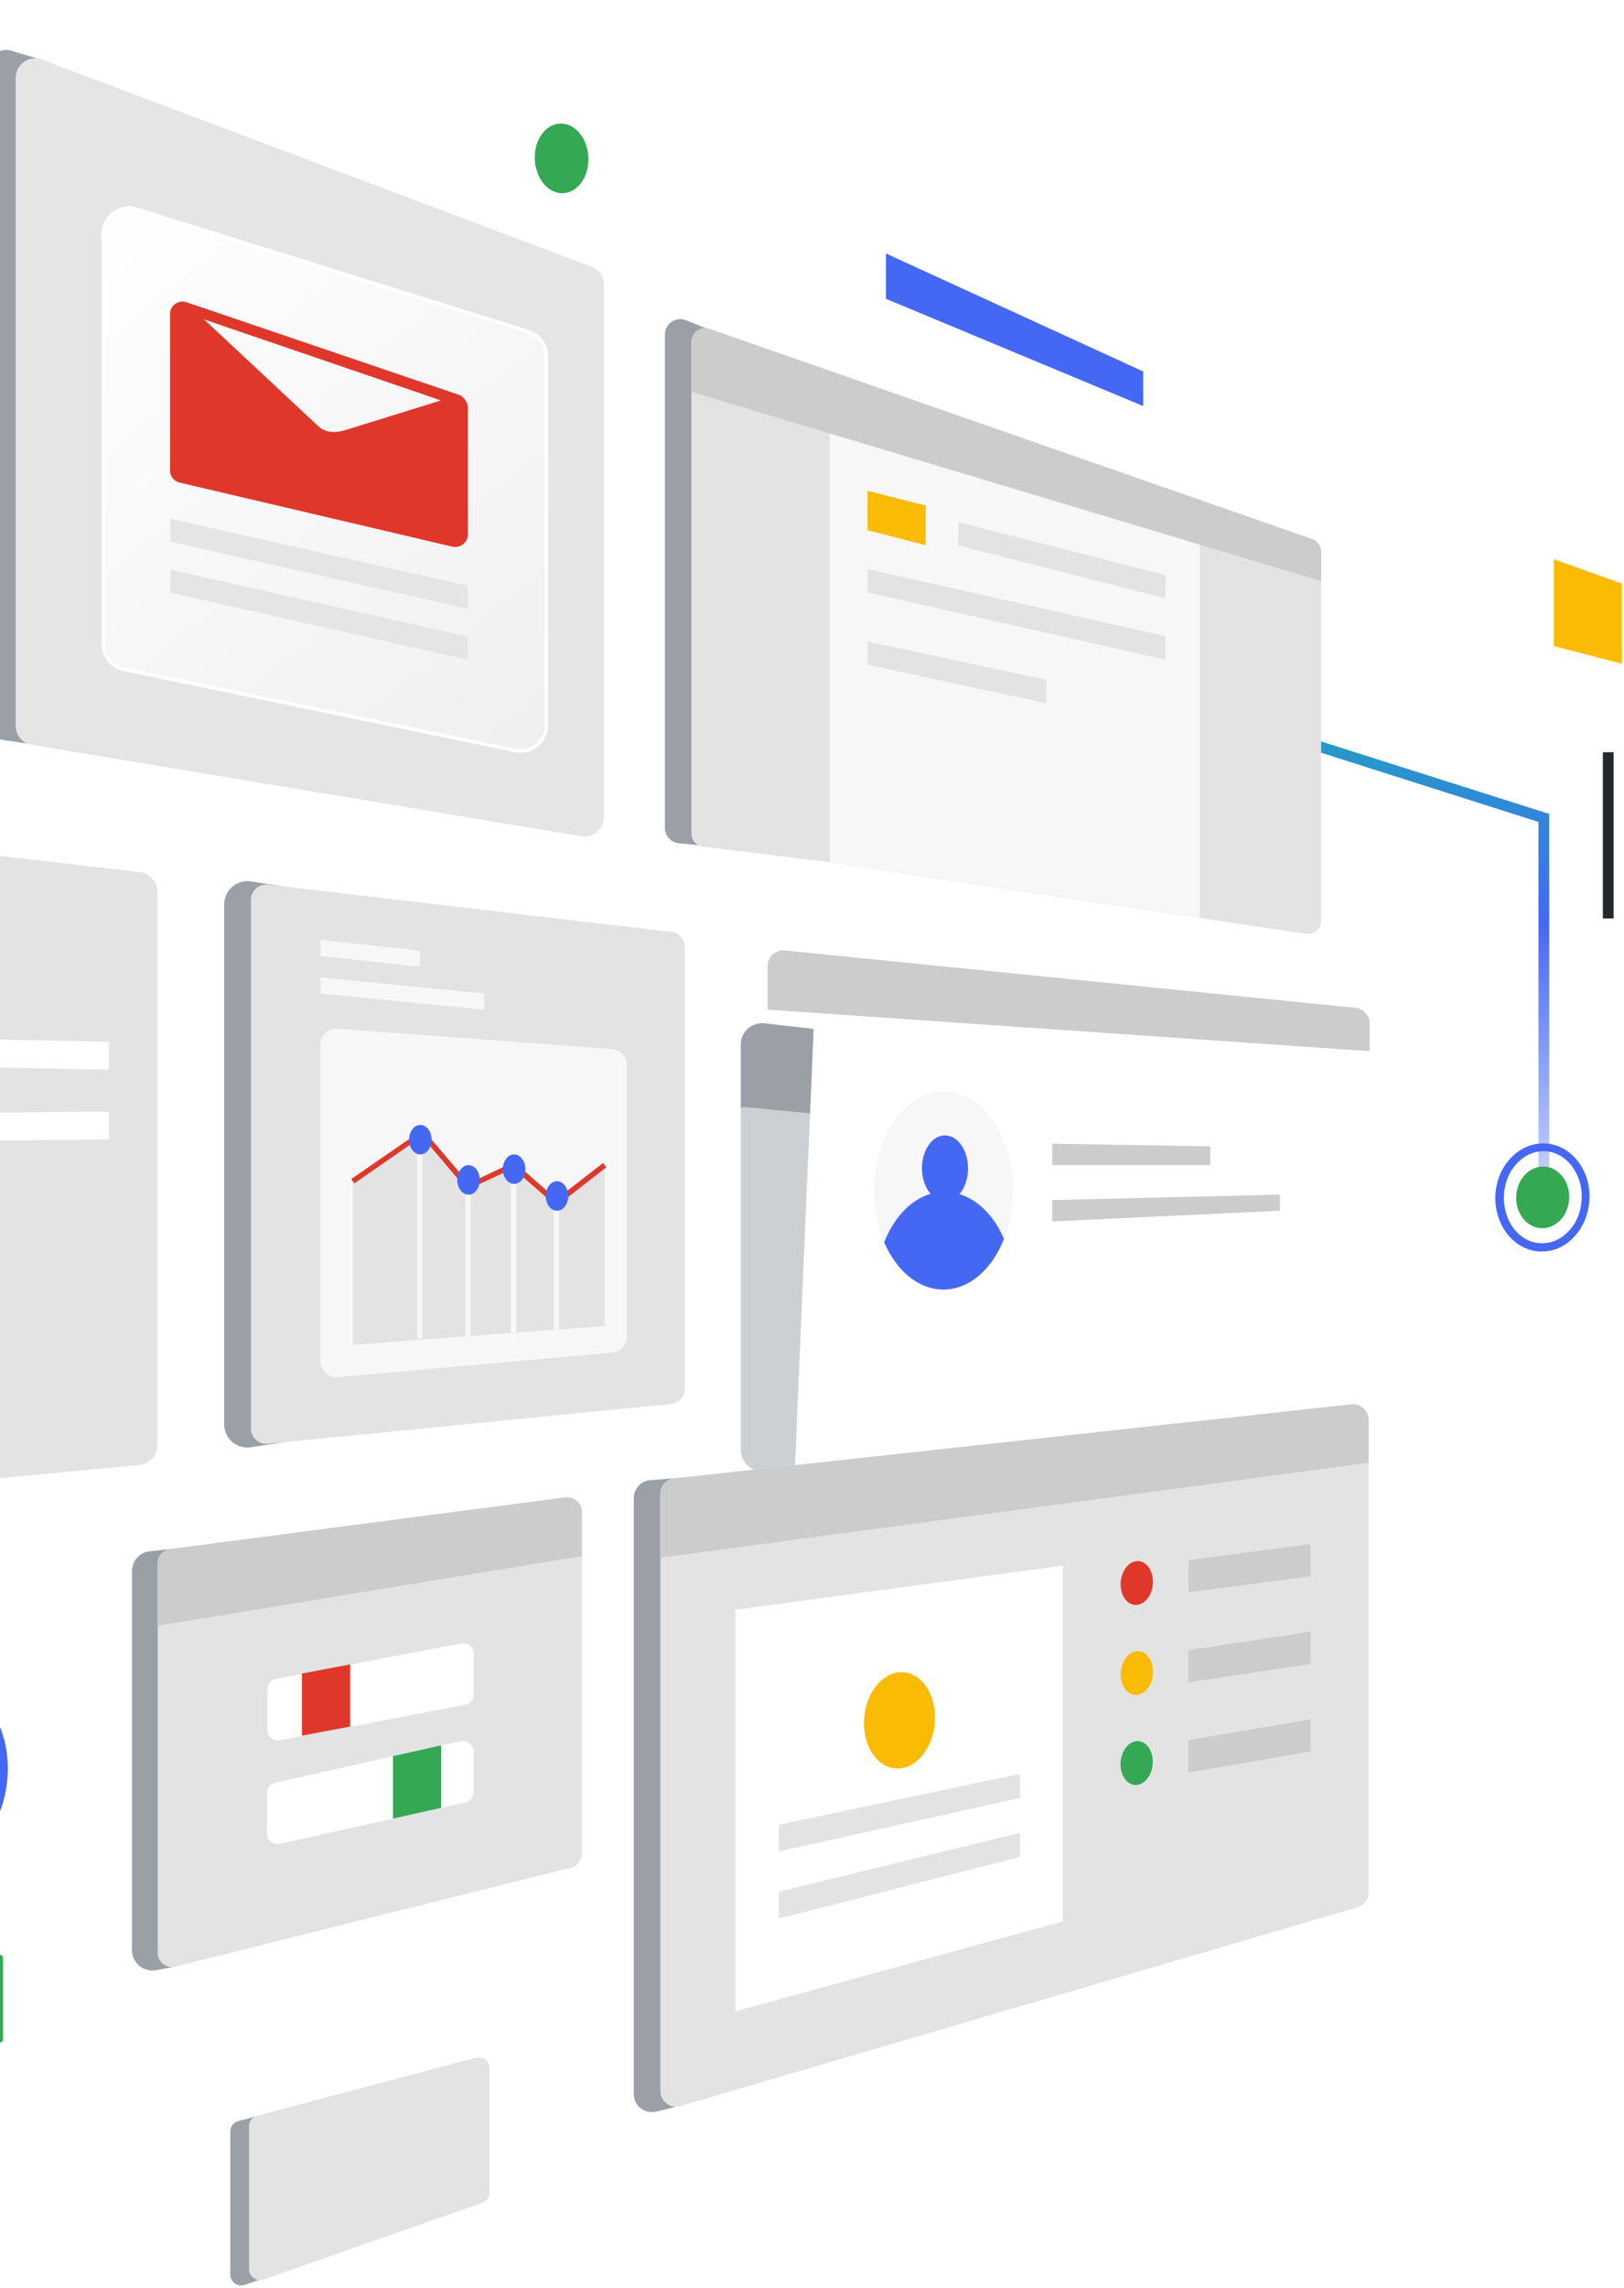 <svg width="478" height="673" viewBox="0 0 478 673" fill="none" xmlns="http://www.w3.org/2000/svg">
<path d="M0.903 576.039V599.859C0.903 600.332 0.587 600.727 0.114 600.806L-27.491 607.746C-28.122 607.904 -28.753 607.431 -28.753 606.8V579.668C-28.753 579.194 -28.359 578.721 -27.886 578.642L-0.28 575.014C0.43 574.935 0.903 575.408 0.903 576.039Z" fill="#34A853"/>
<path d="M260.762 87.894L336.48 119.443V109.268L260.762 74.564V87.894Z" fill="#4568F4"/>
<path d="M165.79 56.833C170.141 56.622 173.446 51.866 173.171 46.21C172.897 40.553 169.147 36.139 164.796 36.351C160.445 36.562 157.141 41.318 157.415 46.974C157.69 52.63 161.439 57.044 165.79 56.833Z" fill="#34A853"/>
<path d="M457.333 164.48V190.035L477.366 195.241V171.658L457.333 164.48Z" fill="#FABB05"/>
<path d="M455.981 350.226H452.826V241.775L369.536 215.274L370.482 212.277L455.981 239.409V350.226Z" fill="url(#paint0_linear_682_114647)"/>
<path d="M461.867 352.596C462.112 347.593 458.819 343.365 454.512 343.154C450.204 342.943 446.514 346.828 446.269 351.832C446.023 356.835 449.316 361.062 453.624 361.273C457.931 361.484 461.621 357.599 461.867 352.596Z" fill="#34A853"/>
<path d="M453.86 368.13C453.623 368.13 453.465 368.13 453.229 368.13C449.522 367.972 446.051 366.079 443.606 362.924C441.161 359.769 439.978 355.747 440.136 351.567C440.372 347.386 441.95 343.443 444.71 340.603C447.471 337.685 451.02 336.186 454.806 336.344C462.457 336.738 468.293 344.152 467.82 352.907C467.583 357.088 466.006 361.031 463.245 363.871C460.721 366.631 457.409 368.13 453.86 368.13ZM454.254 338.631C451.414 338.631 448.654 339.893 446.524 342.181C444.158 344.626 442.817 348.017 442.66 351.645C442.502 355.274 443.527 358.744 445.578 361.426C447.629 364.028 450.389 365.606 453.465 365.685C456.541 365.843 459.381 364.581 461.668 362.214C464.034 359.769 465.375 356.378 465.533 352.75C465.927 345.257 461.037 338.947 454.727 338.631C454.569 338.631 454.412 338.631 454.254 338.631Z" fill="#4568F4"/>
<path d="M-19.378 548.434C-19.693 548.434 -20.009 548.434 -20.324 548.434C-26.003 548.119 -31.13 544.885 -34.758 539.443C-38.307 534.079 -40.121 527.138 -39.648 519.961C-38.781 504.975 -28.606 493.302 -17.09 493.933C-11.412 494.248 -6.285 497.482 -2.657 502.924C0.893 508.288 2.707 515.229 2.234 522.406C1.366 537.076 -8.257 548.434 -19.378 548.434ZM-18.116 496.299C-27.975 496.299 -36.572 506.789 -37.361 520.119C-37.755 526.823 -36.178 533.212 -32.865 538.181C-29.631 542.992 -25.136 545.831 -20.245 546.068C-9.992 546.699 -1 535.972 -0.211 522.327C0.183 515.623 -1.395 509.234 -4.707 504.265C-7.941 499.454 -12.437 496.615 -17.327 496.378C-17.564 496.299 -17.879 496.299 -18.116 496.299Z" fill="#4568F4"/>
<path d="M474.933 221.269H471.778V270.17H474.933V221.269Z" fill="#25282B"/>
<path d="M46.321 262.28V425.154C46.321 428.151 44.033 430.596 41.115 430.911L-54.006 439.982C-57.398 440.297 -60.316 437.616 -60.316 434.224V251.238C-60.316 247.847 -57.477 245.244 -54.085 245.48L41.036 256.523C44.033 256.838 46.321 259.283 46.321 262.28Z" fill="#E3E3E3"/>
<path d="M-46.042 304.873V313.075L32.042 314.653V306.45L-46.042 304.873Z" fill="white"/>
<path d="M-46.042 327.746V335.949L32.042 335.16V326.957L-46.042 327.746Z" fill="white"/>
<path d="M83.096 260.704L73.947 259.285C69.767 258.575 65.981 261.809 65.981 266.068V418.924C65.981 423.183 69.767 426.417 73.947 425.707L83.096 424.287V260.704Z" fill="#9AA0A6"/>
<path d="M73.864 420.186V264.727C73.864 261.966 76.23 259.915 78.99 260.231L197.537 274.113C199.824 274.349 201.559 276.321 201.559 278.608V408.513C201.559 410.8 199.824 412.772 197.537 413.008L78.99 424.682C76.23 424.997 73.864 422.946 73.864 420.186Z" fill="#E3E3E3"/>
<path d="M94.286 307.317V400.387C94.286 403.148 96.652 405.356 99.412 405.12L180.257 397.863C182.702 397.627 184.517 395.576 184.517 393.131V313.311C184.517 310.787 182.545 308.737 180.021 308.579L99.176 302.585C96.494 302.506 94.286 304.635 94.286 307.317Z" fill="#F7F7F7"/>
<path d="M103.84 395.578V347.466L124.347 333.268L137.756 349.043L151.164 342.733L163.784 353.775L177.981 342.733V390.057L103.84 395.578Z" fill="#E3E3E3"/>
<path d="M124.347 336.422H122.77V393.685H124.347V336.422Z" fill="#F7F7F7"/>
<path d="M138.543 350.619H136.965V392.895H138.543V350.619Z" fill="#F7F7F7"/>
<path d="M163.773 354.799L150.995 343.678L137.508 349.988L124.179 334.292L104.303 348.095L103.356 346.833L124.494 332.241L137.981 348.095L151.311 341.785L163.773 352.748L177.497 342.1L178.443 343.363L163.773 354.799Z" fill="#DF382B"/>
<path d="M123.715 339.577C125.545 339.577 127.028 337.635 127.028 335.239C127.028 332.843 125.545 330.901 123.715 330.901C121.886 330.901 120.403 332.843 120.403 335.239C120.403 337.635 121.886 339.577 123.715 339.577Z" fill="#4568F4"/>
<path d="M151.957 344.309H150.379V392.027H151.957V344.309Z" fill="#F7F7F7"/>
<path d="M164.582 355.353H163.004V391.003H164.582V355.353Z" fill="#F7F7F7"/>
<path d="M137.903 351.409C139.733 351.409 141.216 349.466 141.216 347.071C141.216 344.675 139.733 342.733 137.903 342.733C136.073 342.733 134.59 344.675 134.59 347.071C134.59 349.466 136.073 351.409 137.903 351.409Z" fill="#4568F4"/>
<path d="M151.317 348.253C153.147 348.253 154.63 346.311 154.63 343.915C154.63 341.52 153.147 339.577 151.317 339.577C149.487 339.577 148.004 341.52 148.004 343.915C148.004 346.311 149.487 348.253 151.317 348.253Z" fill="#4568F4"/>
<path d="M163.942 356.14C165.772 356.14 167.255 354.197 167.255 351.802C167.255 349.406 165.772 347.464 163.942 347.464C162.112 347.464 160.629 349.406 160.629 351.802C160.629 354.197 162.112 356.14 163.942 356.14Z" fill="#4568F4"/>
<path d="M94.372 287.522V292.255L142.484 296.987V292.255L94.372 287.522Z" fill="#F7F7F7"/>
<path d="M94.372 276.479V281.211L123.555 284.366V279.634L94.372 276.479Z" fill="#F7F7F7"/>
<path d="M12.182 219.375L0.824 217.64C-2.015 217.166 -4.066 214.721 -4.066 211.882V20.535C-4.066 16.355 0.272 13.516 4.137 15.172L12.34 17.617L12.182 219.375Z" fill="#9AA0A6"/>
<path d="M177.74 83.712V240.354C177.74 243.825 174.743 246.428 171.352 246.033L9.662 219.138C6.743 218.822 4.614 216.377 4.614 213.459V22.901C4.614 18.878 8.636 16.118 12.343 17.538L174.033 78.428C176.242 79.138 177.74 81.267 177.74 83.712Z" fill="#E5E5E5"/>
<g filter="url(#filter0_d_682_114647)">
<path d="M25.926 64.693C25.926 59.296 31.16 55.447 36.312 57.057L151.674 93.092C155.014 94.135 157.289 97.228 157.289 100.728V209.426C157.289 214.497 152.631 218.288 147.666 217.259L32.304 193.364C28.59 192.594 25.926 189.323 25.926 185.53V64.693Z" fill="url(#paint1_linear_682_114647)"/>
<path d="M26.426 64.693C26.426 59.633 31.333 56.025 36.163 57.534L151.525 93.569C154.656 94.547 156.789 97.447 156.789 100.728V209.426C156.789 214.18 152.422 217.734 147.767 216.77L32.405 192.874C28.923 192.153 26.426 189.086 26.426 185.53V64.693Z" stroke="white"/>
</g>
<path d="M136.338 116.997C135.944 116.524 135.471 116.209 134.84 116.051L54.941 88.918C52.733 88.13 50.051 89.707 50.051 92.31V138.451C50.051 140.186 51.313 141.685 53.048 142L133.341 160.851C135.55 161.245 137.679 159.51 137.679 157.301V119.837C137.679 118.654 137.127 117.707 136.338 116.997ZM101.319 126.62C98.322 127.409 95.64 127.251 93.589 125.279L60.068 93.966L129.792 117.786L101.319 126.62Z" fill="#DF382B"/>
<path d="M137.663 172.287V179.07L50.114 159.352V152.569L137.663 172.287Z" fill="#E5E5E5"/>
<path d="M137.663 187.274V194.057L50.114 174.338V167.555L137.663 187.274Z" fill="#E5E5E5"/>
<g filter="url(#filter1_dd_682_114647)">
<path d="M239.489 280.659L224.898 279.003C221.191 278.687 218.036 281.527 218.036 285.234V404.49C218.036 408.197 221.269 411.115 224.898 410.721L233.968 409.774L239.489 280.659Z" fill="#9AA0A6"/>
</g>
<g filter="url(#filter2_bdi_682_114647)">
<path d="M226.004 286.155C226.004 282.614 229.055 279.843 232.579 280.183L397.729 296.076C400.806 296.372 403.154 298.957 403.154 302.048V388.532C403.154 391.637 400.786 394.229 397.694 394.508L232.544 409.429C229.032 409.746 226.004 406.98 226.004 403.453V286.155Z" fill="white" fill-opacity="0.5"/>
</g>
<path d="M403.146 301.009V309.211L225.918 296.986V284.13C225.918 281.527 228.127 279.476 230.73 279.555L398.808 296.434C401.254 296.592 403.146 298.642 403.146 301.009Z" fill="#CCCCCC"/>
<path d="M298.253 350.224C298.253 355.429 297.306 360.32 295.571 364.5C292.101 373.412 285.396 379.407 277.746 379.407C270.332 379.407 263.864 373.807 260.315 365.525C258.422 361.108 257.239 355.824 257.239 350.224C257.239 334.134 266.388 321.041 277.746 321.041C289.104 321.041 298.253 334.134 298.253 350.224Z" fill="#F7F7F7"/>
<path d="M282.402 351.25C283.112 350.461 283.664 349.515 284.058 348.41C284.611 346.991 284.926 345.413 284.926 343.678C284.926 338.315 281.85 333.977 278.143 333.977C274.357 333.977 271.36 338.315 271.36 343.678C271.36 345.571 271.754 347.227 272.385 348.726C272.78 349.673 273.332 350.461 273.884 351.171C268.047 352.906 263.078 358.191 260.239 365.447C263.867 373.808 270.334 379.329 277.67 379.329C285.32 379.329 292.025 373.334 295.495 364.422C292.734 357.875 288.002 352.985 282.402 351.25Z" fill="#4568F4"/>
<path d="M309.7 336.42L356.235 337.209V342.73H309.7V336.42Z" fill="#CCCCCC"/>
<path d="M309.7 352.986L376.742 351.408V356.141L309.7 359.296V352.986Z" fill="#CCCCCC"/>
<path d="M52.02 455.442L43.502 456.389C40.741 457.02 38.848 459.386 38.848 462.225V573.673C38.848 577.459 42.397 580.299 46.104 579.51L51.862 578.406L52.02 455.442Z" fill="#9AA0A6"/>
<path d="M171.267 444.713V545.277C171.267 547.17 169.926 548.905 168.112 549.378L51.616 578.482C48.935 579.113 46.411 577.141 46.411 574.381V459.857C46.411 457.727 47.988 455.992 50.039 455.677L166.535 440.454C169.059 440.218 171.267 442.111 171.267 444.713Z" fill="#E3E3E3"/>
<path d="M139.409 486.517V498.427C139.409 499.926 138.304 501.266 136.806 501.503L106.203 507.34L103.048 507.971L88.851 510.652L84.907 511.441L82.383 511.914C80.411 512.309 78.676 510.81 78.676 508.838V496.928C78.676 495.43 79.78 494.089 81.279 493.852L84.986 493.142L88.93 492.354L103.127 489.672L106.282 489.041L135.701 483.441C137.594 483.047 139.409 484.466 139.409 486.517Z" fill="white"/>
<path d="M139.402 515.228V527.137C139.402 528.636 138.376 529.898 136.957 530.213L129.858 531.791L115.661 534.946L106.196 537.075L84.9 541.808L82.455 542.36C80.483 542.833 78.59 541.335 78.59 539.284V527.453C78.59 525.954 79.616 524.692 81.035 524.377L84.821 523.509L106.117 518.777L115.582 516.647L129.779 513.492L135.458 512.23C137.509 511.678 139.402 513.177 139.402 515.228Z" fill="white"/>
<path d="M171.283 444.713V457.728L46.348 478.235V459.857C46.348 457.727 47.925 455.992 49.976 455.677L166.472 440.454C169.075 440.218 171.283 442.111 171.283 444.713Z" fill="#CCCCCC"/>
<path d="M103.053 489.593V507.891L88.856 510.573V492.275L103.053 489.593Z" fill="#DF382B"/>
<path d="M129.858 513.414V531.791L115.661 534.946V516.569L129.858 513.414Z" fill="#34A853"/>
<path d="M201.151 434.62L191.291 435.409C188.61 435.645 186.559 437.933 186.559 440.614V616.028C186.559 619.578 189.793 621.944 193.421 621.076L201.072 619.183L201.151 434.62Z" fill="#9AA0A6"/>
<path d="M402.826 417.662V556.636C402.826 558.687 401.485 560.501 399.513 561.053L200.279 619.498C197.361 620.366 194.364 618.157 194.364 615.081V439.431C194.364 437.065 196.178 435.014 198.623 434.856L397.857 413.087C400.538 412.85 402.826 414.98 402.826 417.662Z" fill="#E3E3E3"/>
<path d="M216.458 473.504L312.841 460.569V565.155L216.458 591.656V473.504Z" fill="white"/>
<path d="M339.303 466.083C339.631 462.526 337.786 459.449 335.183 459.209C332.581 458.97 330.206 461.659 329.878 465.216C329.551 468.773 331.396 471.851 333.998 472.09C336.601 472.33 338.976 469.64 339.303 466.083Z" fill="#DF382B"/>
<path d="M349.825 458.914V468.378L385.791 463.646V454.181L349.825 458.914Z" fill="#CCCCCC"/>
<path d="M339.327 492.565C339.654 489.008 337.809 485.93 335.207 485.691C332.604 485.451 330.229 488.14 329.902 491.697C329.574 495.254 331.419 498.332 334.022 498.572C336.624 498.811 338.999 496.121 339.327 492.565Z" fill="#FABB05"/>
<path d="M349.825 485.414V494.879L385.791 489.436V479.972L349.825 485.414Z" fill="#CCCCCC"/>
<path d="M339.272 519.038C339.599 515.481 337.755 512.403 335.152 512.164C332.549 511.924 330.174 514.614 329.847 518.17C329.52 521.727 331.364 524.805 333.967 525.045C336.57 525.284 338.945 522.595 339.272 519.038Z" fill="#34A853"/>
<path d="M349.825 511.836V521.38L385.791 515.228V505.763L349.825 511.836Z" fill="#CCCCCC"/>
<path d="M402.826 417.662V430.281L194.364 458.202V439.431C194.364 437.065 196.178 435.014 198.623 434.856L397.857 413.087C400.538 412.85 402.826 414.98 402.826 417.662Z" fill="#CCCCCC"/>
<path d="M275.118 506.995C275.837 499.187 271.778 492.43 266.052 491.903C260.326 491.376 255.102 497.279 254.383 505.087C253.665 512.895 257.724 519.652 263.45 520.178C269.176 520.705 274.4 514.803 275.118 506.995Z" fill="#FABB05"/>
<path d="M229.223 536.761V544.648L300.209 528.874V521.775L229.223 536.761Z" fill="#E3E3E3"/>
<path d="M229.223 556.479V564.366L300.209 546.225V539.127L229.223 556.479Z" fill="#E3E3E3"/>
<path d="M217.39 100.355L201.3 93.966C198.46 93.335 195.7 95.464 195.7 98.383V243.509C195.7 246.033 197.75 248.084 200.274 248.084L215.181 249.583L217.39 100.355Z" fill="#9AA0A6"/>
<path d="M388.856 162.349V270.799C388.856 273.008 386.964 274.822 384.755 274.743L353.127 270.011L244.203 253.605L207.29 249.109C205.161 249.03 203.504 247.295 203.504 245.166V100.591C203.504 98.067 205.871 96.174 208.395 96.726L385.78 158.563C387.595 158.878 388.856 160.456 388.856 162.349Z" fill="#E3E3E3"/>
<path d="M353.131 148.31V269.932L244.208 253.526V116.76L353.131 148.31Z" fill="#F7F7F7"/>
<path d="M388.856 162.349V170.947L203.504 115.262V100.434C203.504 97.91 205.871 96.017 208.395 96.569L385.78 158.406C387.595 158.879 388.856 160.456 388.856 162.349Z" fill="#CCCCCC"/>
<path d="M255.333 167.397V174.259L343.039 194.056V187.115L255.333 167.397Z" fill="#E3E3E3"/>
<path d="M255.333 188.693V195.555L307.941 206.834V199.972L255.333 188.693Z" fill="#E3E3E3"/>
<path d="M272.44 148.705L255.325 144.367V155.962L272.44 160.379V148.705Z" fill="#FABB05"/>
<path d="M282.075 153.595V160.457L343.044 175.995V169.133L282.075 153.595Z" fill="#E3E3E3"/>
<path d="M138.535 609.953V646.55C138.535 647.891 137.667 649.153 136.405 649.548L72.045 672.105C69.994 672.815 67.786 671.317 67.786 669.108V626.99C67.786 625.57 68.732 624.229 70.152 623.914L134.512 606.877C136.563 606.325 138.535 607.824 138.535 609.953Z" fill="#9AA0A6"/>
<path d="M144.066 608.378V644.975C144.066 646.316 143.199 647.578 141.937 647.972L77.576 670.53C75.525 671.24 73.317 669.741 73.317 667.533V625.415C73.317 623.995 74.263 622.654 75.683 622.339L140.044 605.302C142.094 604.75 144.066 606.248 144.066 608.378Z" fill="#E3E3E3"/>
<defs>
<filter id="filter0_d_682_114647" x="-30.074" y="0.687" width="251.362" height="280.741" filterUnits="userSpaceOnUse" color-interpolation-filters="sRGB">
<feFlood flood-opacity="0" result="BackgroundImageFix"/>
<feColorMatrix in="SourceAlpha" type="matrix" values="0 0 0 0 0 0 0 0 0 0 0 0 0 0 0 0 0 0 127 0" result="hardAlpha"/>
<feOffset dx="4" dy="4"/>
<feGaussianBlur stdDeviation="30"/>
<feColorMatrix type="matrix" values="0 0 0 0 0.314 0 0 0 0 0.373 0 0 0 0 0.475 0 0 0 0.4 0"/>
<feBlend mode="normal" in2="BackgroundImageFix" result="effect1_dropShadow_682_114647"/>
<feBlend mode="normal" in="SourceGraphic" in2="effect1_dropShadow_682_114647" result="shape"/>
</filter>
<filter id="filter1_dd_682_114647" x="158.036" y="232.979" width="141.454" height="251.778" filterUnits="userSpaceOnUse" color-interpolation-filters="sRGB">
<feFlood flood-opacity="0" result="BackgroundImageFix"/>
<feColorMatrix in="SourceAlpha" type="matrix" values="0 0 0 0 0 0 0 0 0 0 0 0 0 0 0 0 0 0 127 0" result="hardAlpha"/>
<feMorphology radius="4" operator="erode" in="SourceAlpha" result="effect1_dropShadow_682_114647"/>
<feOffset dy="14"/>
<feGaussianBlur stdDeviation="32"/>
<feColorMatrix type="matrix" values="0 0 0 0 0.067 0 0 0 0 0.059 0 0 0 0 0.278 0 0 0 0.12 0"/>
<feBlend mode="normal" in2="BackgroundImageFix" result="effect1_dropShadow_682_114647"/>
<feColorMatrix in="SourceAlpha" type="matrix" values="0 0 0 0 0 0 0 0 0 0 0 0 0 0 0 0 0 0 127 0" result="hardAlpha"/>
<feMorphology radius="6" operator="erode" in="SourceAlpha" result="effect2_dropShadow_682_114647"/>
<feOffset dy="8"/>
<feGaussianBlur stdDeviation="11"/>
<feColorMatrix type="matrix" values="0 0 0 0 0.067 0 0 0 0 0.059 0 0 0 0 0.278 0 0 0 0.12 0"/>
<feBlend mode="normal" in2="effect1_dropShadow_682_114647" result="effect2_dropShadow_682_114647"/>
<feBlend mode="normal" in="SourceGraphic" in2="effect2_dropShadow_682_114647" result="shape"/>
</filter>
<filter id="filter2_bdi_682_114647" x="158.803" y="261.248" width="282.88" height="244.268" filterUnits="userSpaceOnUse" color-interpolation-filters="sRGB">
<feFlood flood-opacity="0" result="BackgroundImageFix"/>
<feGaussianBlur in="BackgroundImageFix" stdDeviation="9.453"/>
<feComposite in2="SourceAlpha" operator="in" result="effect1_backgroundBlur_682_114647"/>
<feColorMatrix in="SourceAlpha" type="matrix" values="0 0 0 0 0 0 0 0 0 0 0 0 0 0 0 0 0 0 127 0" result="hardAlpha"/>
<feOffset dx="-14.336" dy="43.197"/>
<feGaussianBlur stdDeviation="26.433"/>
<feColorMatrix type="matrix" values="0 0 0 0 0.317 0 0 0 0 0.304 0 0 0 0 0.471 0 0 0 0.18 0"/>
<feBlend mode="normal" in2="effect1_backgroundBlur_682_114647" result="effect2_dropShadow_682_114647"/>
<feBlend mode="normal" in="SourceGraphic" in2="effect2_dropShadow_682_114647" result="shape"/>
<feColorMatrix in="SourceAlpha" type="matrix" values="0 0 0 0 0 0 0 0 0 0 0 0 0 0 0 0 0 0 127 0" result="hardAlpha"/>
<feOffset dx="1.546" dy="2.319"/>
<feComposite in2="hardAlpha" operator="arithmetic" k2="-1" k3="1"/>
<feColorMatrix type="matrix" values="0 0 0 0 1 0 0 0 0 1 0 0 0 0 1 0 0 0 0.6 0"/>
<feBlend mode="normal" in2="shape" result="effect3_innerShadow_682_114647"/>
</filter>
<linearGradient id="paint0_linear_682_114647" x1="412.273" y1="183.678" x2="412.273" y2="380.171" gradientUnits="userSpaceOnUse">
<stop stop-color="#10BBAA"/>
<stop offset="0.449" stop-color="#4568F4"/>
<stop offset="1" stop-color="white"/>
</linearGradient>
<linearGradient id="paint1_linear_682_114647" x1="-58.879" y1="122.928" x2="76.508" y2="289.049" gradientUnits="userSpaceOnUse">
<stop stop-color="white"/>
<stop offset="1" stop-color="#EFEFF1"/>
</linearGradient>
</defs>
</svg>
